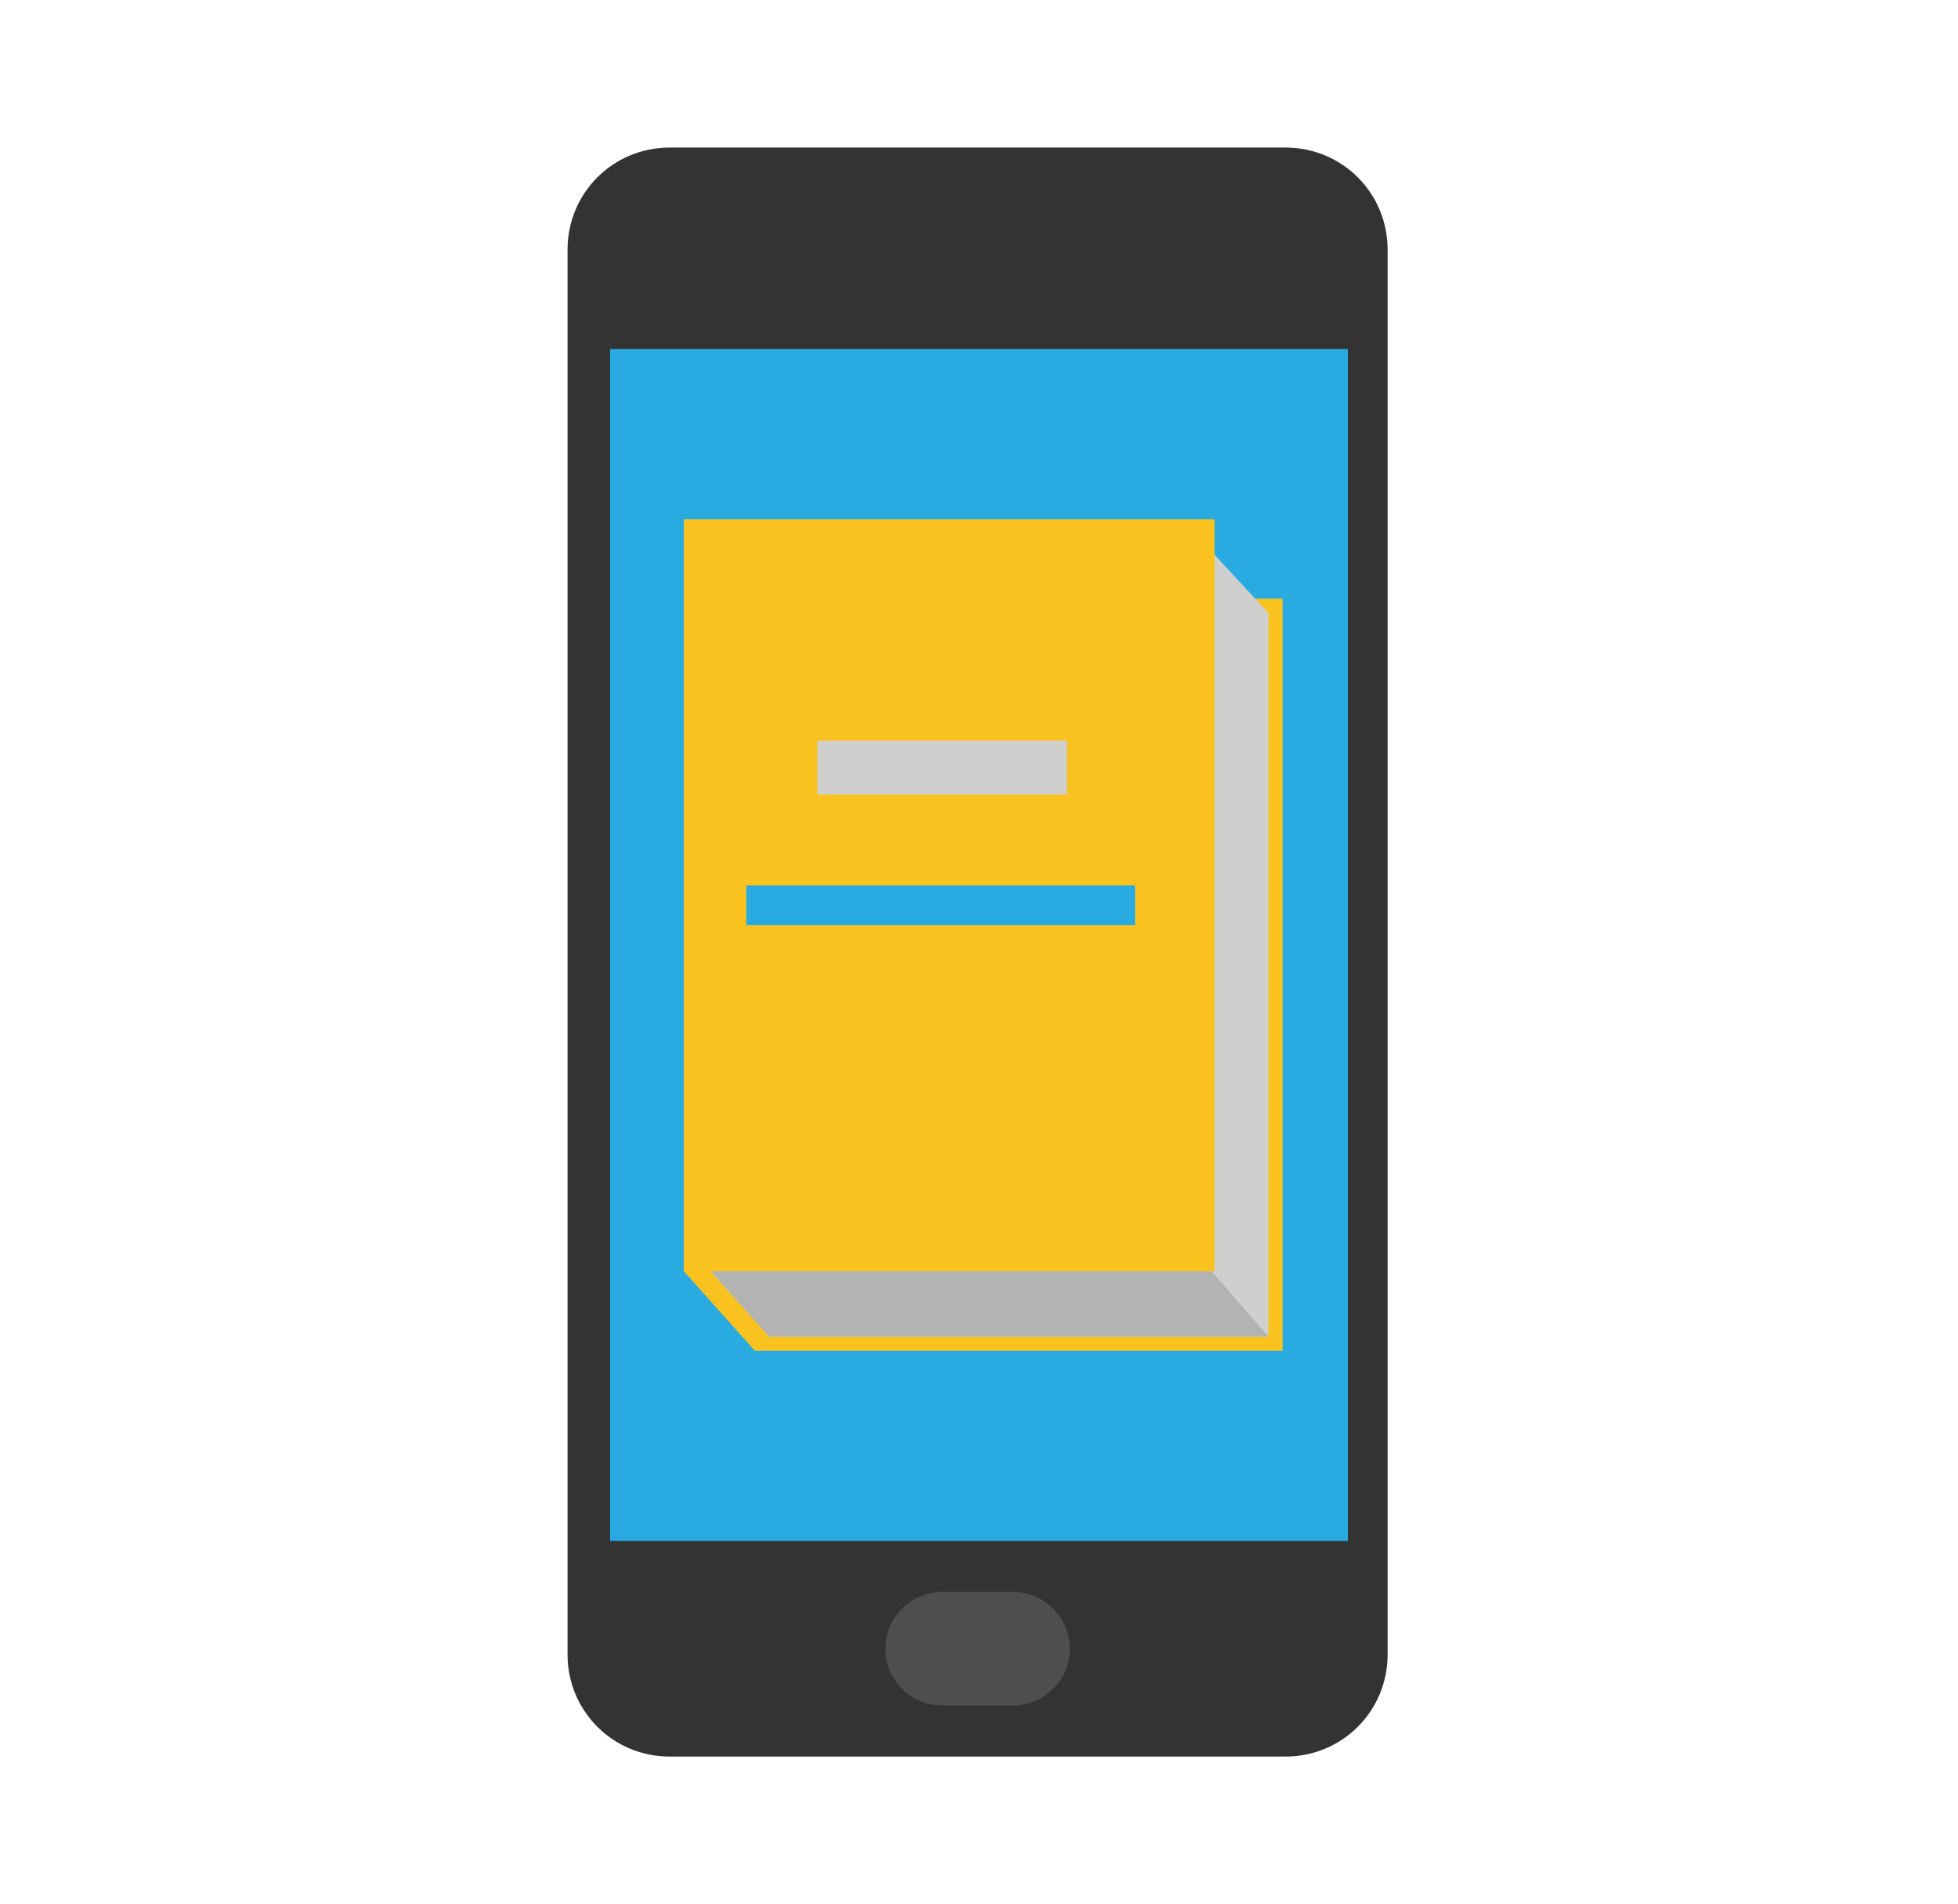 <?xml version="1.0" encoding="utf-8"?>
<!-- Generator: Adobe Illustrator 19.0.0, SVG Export Plug-In . SVG Version: 6.00 Build 0)  -->
<svg version="1.1" xmlns="http://www.w3.org/2000/svg" xmlns:xlink="http://www.w3.org/1999/xlink" x="0px" y="0px"
	 viewBox="0 0 69 67.1" style="enable-background:new 0 0 69 67.1;" xml:space="preserve">
<style type="text/css">
	.st0{fill:#333333;}
	.st1{fill:#29ABE2;}
	.st2{fill:#4E4E4E;}
	.st3{fill:#F9C21F;}
	.st4{fill:#CFCFCE;}
	.st5{fill:#B3B3B3;}
</style>
<g id="Capa_1">
</g>
<g id="Capa_2">
	<g id="XMLID_639_">
		<g id="XMLID_643_">
			<g id="XMLID_651_">
				<path id="XMLID_654_" class="st0" d="M48.9,58.3c0,2-1.6,3.6-3.6,3.6H23.6c-2,0-3.6-1.6-3.6-3.6V8.8c0-2,1.6-3.6,3.6-3.6h21.7
					c2,0,3.6,1.6,3.6,3.6V58.3z"/>
				<rect id="XMLID_653_" x="21.5" y="12.3" class="st1" width="26" height="42"/>
				<path id="XMLID_652_" class="st2" d="M37.7,58.1c0,1.1-0.9,2-2,2h-2.5c-1.1,0-2-0.9-2-2l0,0c0-1.1,0.9-2,2-2h2.5
					C36.8,56.1,37.7,57,37.7,58.1L37.7,58.1z"/>
			</g>
			<g id="XMLID_644_">
				<polygon id="XMLID_650_" class="st3" points="45.2,47.6 26.6,47.6 24.1,44.8 26.6,21.1 45.2,21.1 				"/>
				<polygon id="XMLID_649_" class="st4" points="44.7,47.1 27.1,47.1 24.6,44.3 42.2,18.9 44.7,21.6 				"/>
				<polygon id="XMLID_648_" class="st5" points="44.7,47.1 27.1,47.1 24.6,44.3 42.7,44.8 				"/>
				<rect id="XMLID_647_" x="24.1" y="18.3" class="st3" width="18.7" height="26.5"/>
				<rect id="XMLID_646_" x="28.8" y="26.1" class="st4" width="8.8" height="1.9"/>
				<rect id="XMLID_645_" x="26.3" y="31.2" class="st1" width="13.7" height="1.4"/>
			</g>
		</g>
	</g>
</g>
</svg>
